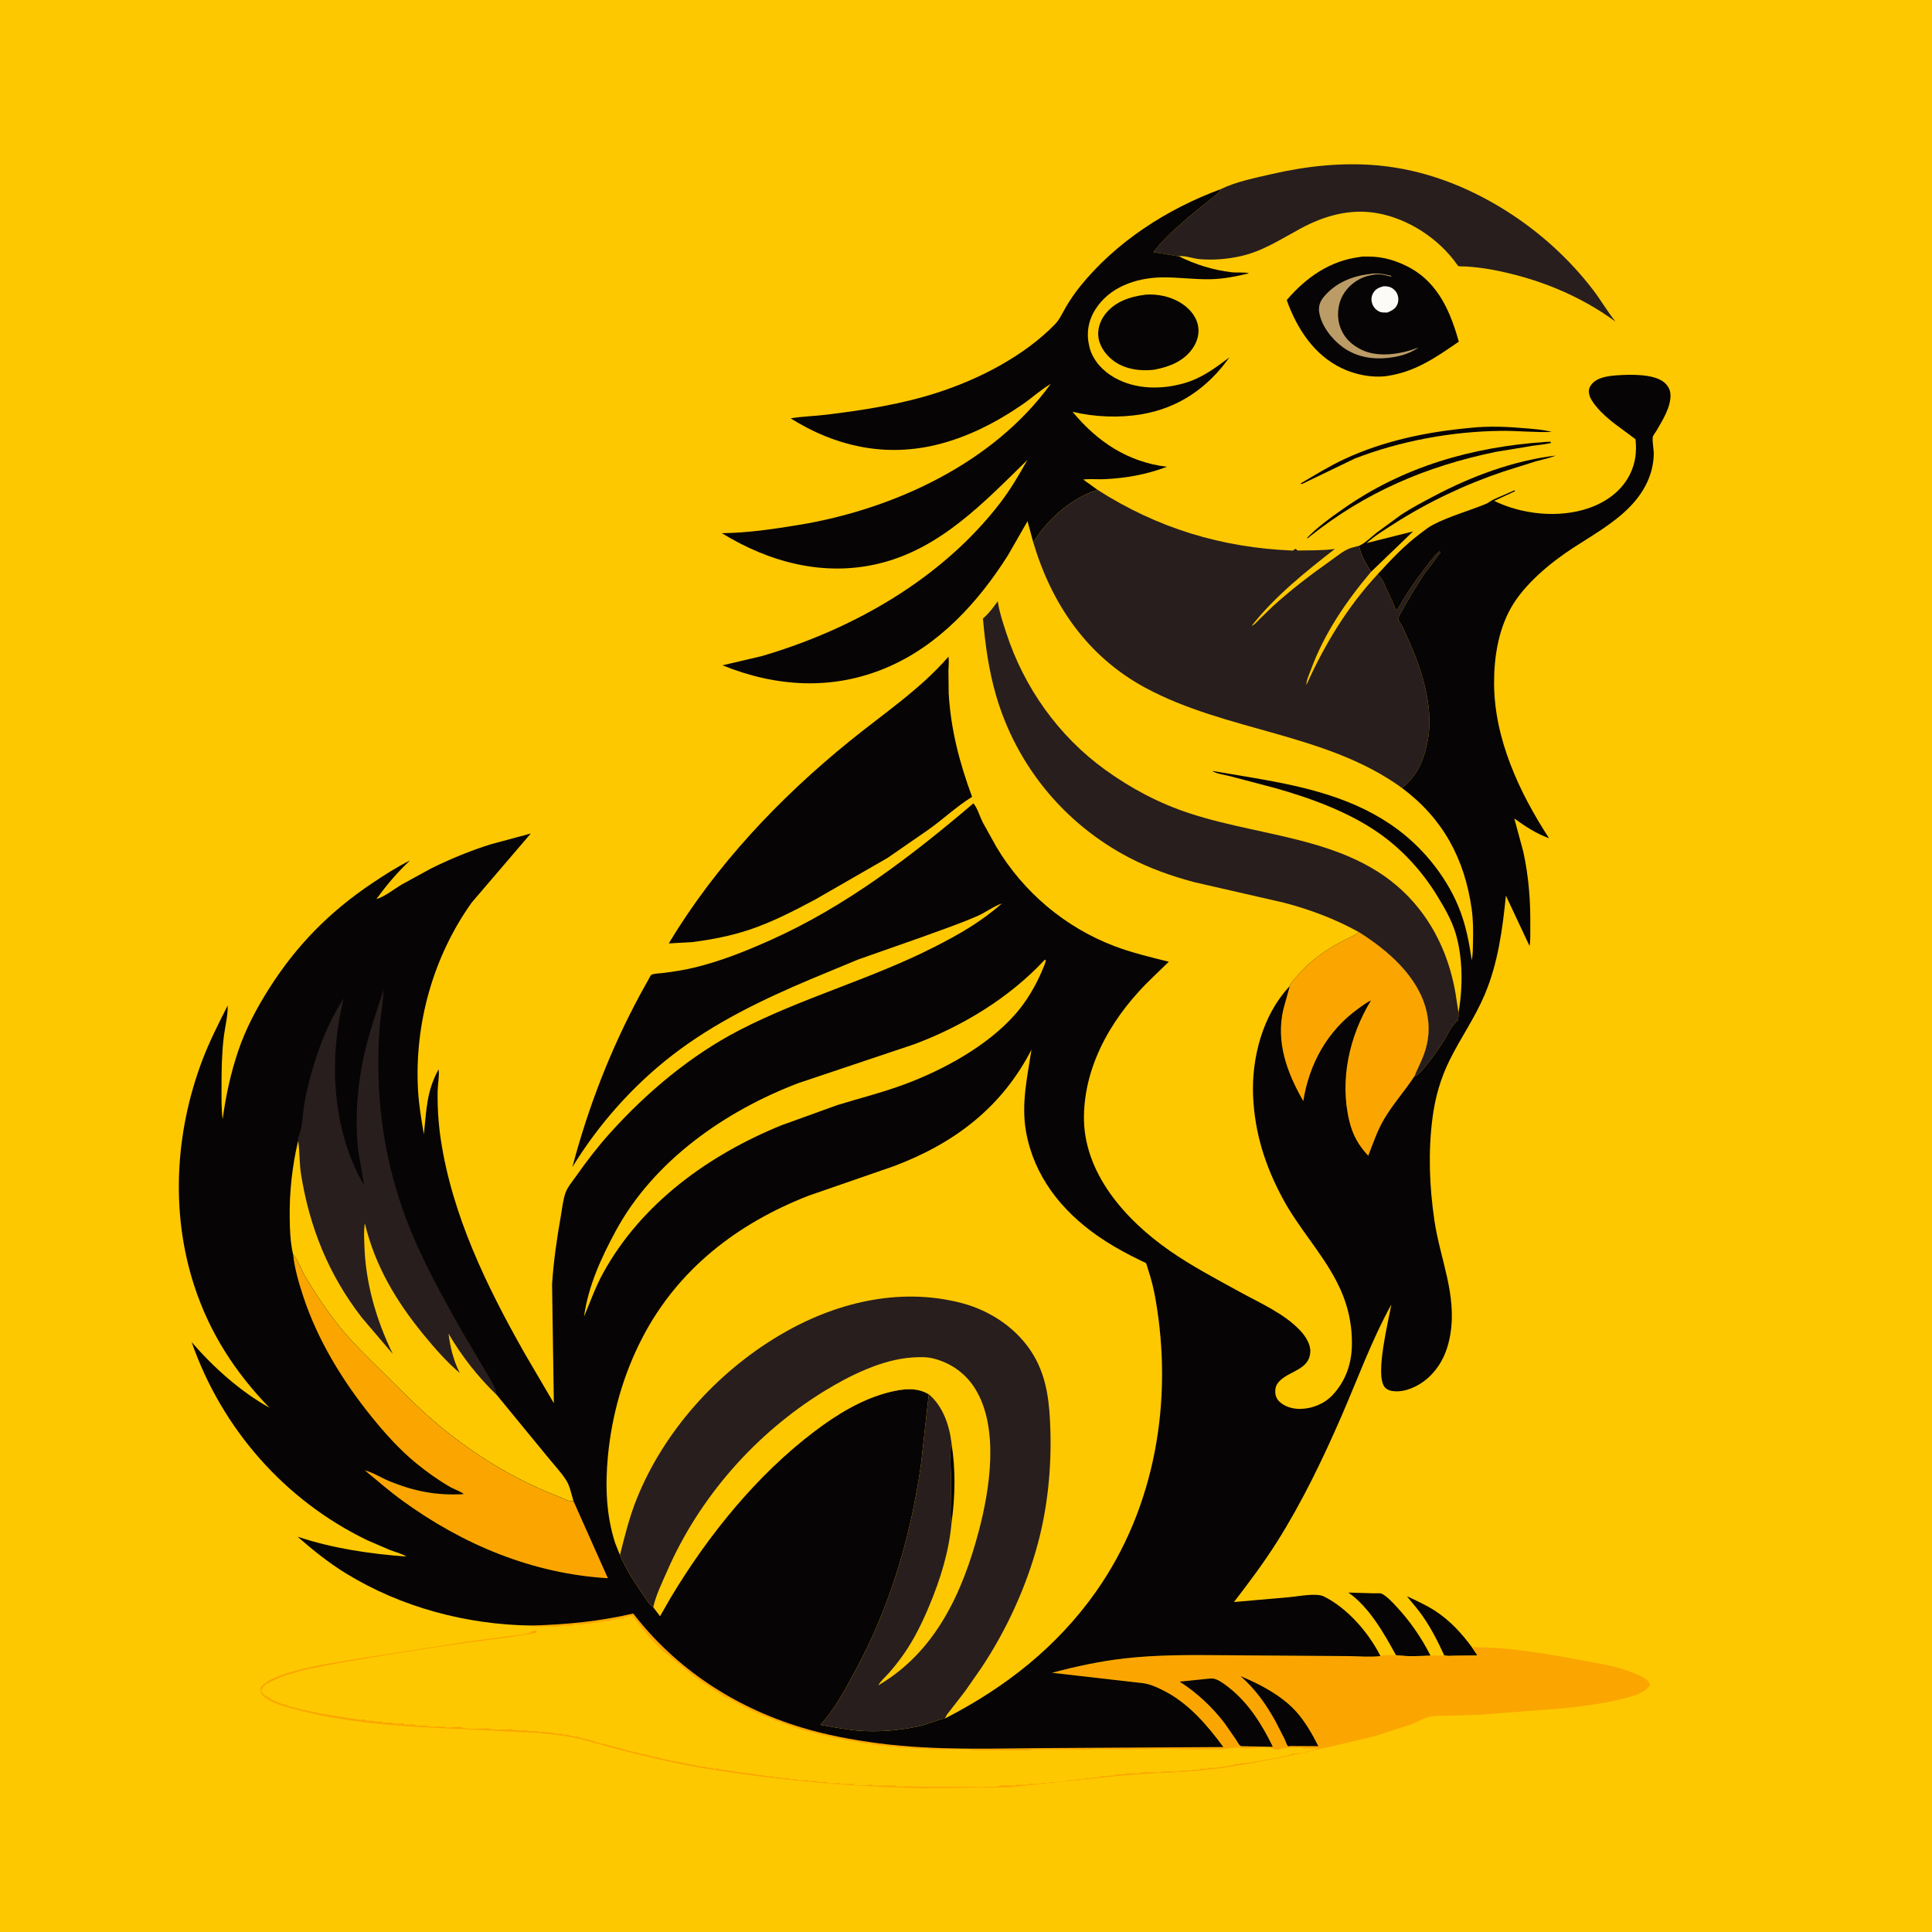 <svg version="1.1" xmlns="http://www.w3.org/2000/svg" style="display: block;" viewBox="0 0 2048 2048" width="1024" height="1024">
<path transform="translate(0,0)" fill="rgb(254,200,0)" d="M -0 -0 L 2048 0 L 2048 2048 L -0 2048 L -0 -0 z"/>
<path transform="translate(0,0)" fill="rgb(6,4,4)" d="M 1559.2 453.5 C 1577.94 451.475 1598.26 452.308 1617 453.996 C 1626.34 454.837 1635.87 455.386 1644.94 457.89 C 1626.89 458.522 1608.62 456.505 1590.49 456.742 C 1538.67 457.42 1484.66 467.355 1436.28 486.02 L 1380 513.144 L 1378.68 512.5 C 1393.97 503.49 1408.78 494.296 1424.91 486.754 C 1466.99 467.088 1513.22 457.652 1559.2 453.5 z"/>
<path transform="translate(0,0)" fill="rgb(6,4,4)" d="M 1638.51 468.438 L 1643.5 468.283 L 1644.3 469.5 C 1638.06 471.15 1631.41 471.551 1625.03 472.503 L 1585.5 479.019 C 1511.62 494.358 1447.84 521.529 1388.52 568.667 C 1387.14 569.922 1387.13 570.515 1385.19 570.5 C 1396.59 558.694 1409.92 549.132 1423.3 539.723 C 1487.61 494.47 1560.67 473.749 1638.51 468.438 z"/>
<path transform="translate(0,0)" fill="rgb(6,4,4)" d="M 1530.97 1754.82 C 1524.16 1739.96 1517.1 1726.05 1507.7 1712.59 C 1502.69 1705.41 1496.76 1698.94 1491.38 1692.03 C 1501.36 1696.74 1511.84 1701.45 1521.11 1707.47 C 1537.22 1717.92 1549.03 1730.9 1560.34 1746.18 L 1566.25 1754.94 L 1542.32 1755.17 C 1538.65 1755.2 1534.51 1755.71 1530.97 1754.82 z"/>
<path transform="translate(0,0)" fill="rgb(6,4,4)" d="M 1440.88 578.513 L 1441.75 578.084 C 1448.15 574.781 1453.4 569.392 1459 564.898 L 1484.5 546.186 C 1495.79 538.606 1508.13 532.212 1520.15 525.851 C 1559.78 504.879 1604.63 488.122 1649.38 482.911 C 1642.5 485.665 1635.12 487.045 1628 489.041 L 1593.35 499.98 C 1552.87 513.611 1513.38 532.375 1477.38 555.434 C 1467.43 561.803 1457.55 567.769 1448.72 575.675 L 1497.93 563.323 L 1453.35 606.16 C 1448.64 598.638 1441.56 587.409 1440.88 578.513 z"/>
<path transform="translate(0,0)" fill="rgb(6,4,4)" d="M 1479.73 1754.54 C 1467.34 1731.63 1451.14 1703.21 1429.29 1688.18 L 1456 1688.97 C 1457.81 1689.03 1462.85 1688.66 1464.32 1689.25 C 1469.51 1691.35 1476.19 1698.69 1480.02 1702.78 C 1494.42 1718.1 1507.01 1736.33 1516.46 1755.14 C 1504.64 1755.45 1491.39 1756.24 1479.73 1754.54 z"/>
<path transform="translate(0,0)" fill="rgb(6,4,4)" d="M 1214.41 312.362 C 1226.64 311.443 1239.86 314.133 1250.47 320.362 C 1259.51 325.665 1267.39 333.847 1269.77 344.325 C 1271.79 353.158 1269.34 361.93 1264.23 369.308 C 1254.64 383.146 1239.15 389.057 1223.25 391.933 C 1209.52 393.652 1193.84 391.61 1182.16 383.721 C 1173.62 377.957 1166.35 368.833 1164.5 358.522 C 1162.95 349.856 1165.96 340.447 1171.2 333.5 C 1181.62 319.684 1197.9 314.381 1214.41 312.362 z"/>
<path transform="translate(0,0)" fill="rgb(6,4,4)" d="M 1441.66 272.377 C 1444.22 271.686 1448.07 272.043 1450.76 272.013 C 1466.58 271.839 1482.1 276.825 1495.79 284.542 C 1524.98 301.004 1537.82 331.371 1546.38 362.195 C 1521.58 379.24 1500.26 394.213 1469.81 398.656 C 1454.19 400.692 1436.83 397.184 1422.65 390.485 C 1392.9 376.436 1374.65 348.098 1363.99 318.075 C 1384.72 293.871 1409.75 276.441 1441.66 272.377 z"/>
<path transform="translate(0,0)" fill="rgb(252,251,245)" d="M 1466.3 303.5 C 1468.5 303.356 1470.98 303.562 1473.09 304.227 C 1476.33 305.249 1479.45 308.088 1480.91 311.137 C 1482.42 314.327 1482.74 318.503 1481.57 321.843 C 1479.67 327.248 1475.61 329.209 1470.66 331.323 C 1468.15 331.286 1464.73 331.516 1462.42 330.445 C 1458.55 328.647 1455.81 325.598 1454.5 321.531 C 1453.29 317.788 1453.7 313.965 1455.66 310.56 C 1458.11 306.31 1461.77 304.759 1466.3 303.5 z"/>
<path transform="translate(0,0)" fill="rgb(188,156,102)" d="M 1452.54 290.433 C 1455.91 289.328 1465.43 290.041 1468.99 291.026 L 1474.97 292.399 L 1474.5 293.227 C 1467.41 291.317 1461.84 289.88 1454.48 291.474 L 1453 291.806 L 1449 292.745 C 1438.1 295.872 1428.31 303.712 1422.98 313.788 C 1418.16 322.899 1417.01 335.151 1420.09 345 C 1423.97 357.384 1432.52 365.738 1444.02 371.1 C 1461.84 379.414 1486.21 375.192 1503.86 368.318 C 1495.84 373.765 1487.72 376.751 1478.19 378.413 C 1458.79 381.794 1439.62 379.753 1423.36 367.989 C 1411.71 359.559 1400.2 344.791 1398.3 330.242 C 1397.54 324.48 1399.46 319.329 1403.09 314.926 C 1415.63 299.716 1433.47 292.491 1452.54 290.433 z"/>
<path transform="translate(0,0)" fill="rgb(40,30,30)" d="M 1294.1 200.481 C 1310.01 192.621 1331.22 188.408 1348.53 184.416 C 1385.1 175.986 1423.5 171.894 1461 175.388 C 1509.67 179.924 1555.04 197.374 1596.23 223.261 C 1631.65 245.514 1663.47 274.275 1688.88 307.526 C 1697.19 318.399 1703.91 330.254 1712.52 340.915 C 1673.37 312.301 1628.2 294.471 1580.62 285.692 C 1571.88 284.081 1563.33 283.155 1554.48 282.502 C 1552.7 282.37 1546.7 282.586 1545.57 281.87 C 1545.15 281.604 1545.01 281.053 1544.72 280.646 C 1525.31 252.901 1492.51 231.516 1459.13 225.845 C 1430.68 221.013 1403.56 228.816 1378.67 242.249 C 1358.34 253.219 1339.1 265.951 1316.23 271.304 C 1301.91 274.658 1285.68 276.033 1271.03 274.643 C 1264.28 274.002 1256.01 270.623 1249.46 271.668 L 1247.82 271.484 L 1222.75 267.241 L 1225.24 264.08 C 1235.26 251.406 1248.58 239.997 1260.75 229.435 L 1282 212.125 C 1286.24 208.726 1291.77 205.518 1294.1 200.481 z"/>
<path transform="translate(0,0)" fill="rgb(6,4,4)" d="M 1005.41 696.103 C 1006.13 700.821 1005.51 706.075 1005.38 710.86 L 1005.66 735.238 C 1007.96 773.805 1017.16 808.59 1030.44 844.701 C 1013.75 854.957 999.122 869.037 982.992 880.274 L 940.742 909.482 L 864.062 953.573 C 841.639 965.526 818.646 977.41 794.513 985.5 C 774.815 992.103 754.871 995.928 734.317 998.614 L 708.884 1000.09 C 758.791 917.239 825.911 846.245 900.792 785.497 C 936.292 756.699 975.328 730.83 1005.41 696.103 z"/>
<path transform="translate(0,0)" fill="rgb(40,30,30)" d="M 1440.36 988.02 C 1415.1 974.049 1389.41 964.407 1361.5 957.007 L 1266.01 935.143 C 1242.09 928.777 1218.51 920.423 1196.55 908.917 C 1127.93 872.954 1077.15 811.048 1055.66 736.516 C 1048.07 710.177 1044.3 682.883 1041.97 655.62 L 1043.08 654.654 C 1048.89 649.567 1053.12 643.54 1057.68 637.354 L 1057.87 638.713 C 1059.56 649.573 1063.31 660.551 1066.71 671 C 1085.52 728.81 1122.11 780.322 1171.48 815.952 C 1198.96 835.785 1228.26 851.353 1260.5 861.99 C 1345.21 889.944 1444.43 887.125 1504.56 963.789 C 1525.03 989.893 1537.34 1020.38 1542.92 1053 L 1546.07 1073.32 C 1546.26 1076.37 1546.1 1078.52 1545.41 1081.5 L 1543.9 1082.88 C 1537.61 1088.8 1533.64 1098.6 1528.9 1105.89 C 1523.14 1114.76 1517.02 1123.13 1510.25 1131.24 C 1507.3 1134.77 1503.94 1139.59 1499.32 1140.96 C 1502.42 1133.15 1506.45 1125.77 1509.37 1117.81 C 1514.96 1102.55 1515.83 1087.56 1512.11 1071.75 C 1503.47 1035.04 1470.85 1007.19 1440.36 988.02 z"/>
<path transform="translate(0,0)" fill="rgb(251,166,0)" d="M 563.382 1723.14 C 600.173 1722.17 635.359 1718.73 671.248 1710.4 C 716.32 1768.85 778.461 1809.49 849 1831.03 C 875.551 1839.14 903.692 1844.36 931.188 1847.97 C 994.163 1856.24 1059.78 1853.1 1123.23 1852.94 L 1296.81 1851.93 C 1279.57 1828.56 1259.89 1805.45 1233.5 1792.13 C 1226.94 1788.82 1219.81 1785.49 1212.5 1784.36 L 1115.19 1773.22 C 1140.39 1766.47 1166.06 1760.92 1192 1757.99 C 1226.33 1754.11 1261.01 1754.27 1295.5 1754.59 L 1389.1 1755.25 L 1431.39 1755.55 C 1441.8 1755.76 1453 1756.75 1463.34 1755.48 C 1467.05 1753.85 1475.6 1754.36 1479.73 1754.54 C 1491.39 1756.24 1504.64 1755.45 1516.46 1755.14 L 1530.97 1754.82 C 1534.51 1755.71 1538.65 1755.2 1542.32 1755.17 L 1566.25 1754.94 L 1560.34 1746.18 C 1600.41 1745.67 1642.68 1753.63 1682 1760.85 C 1698.38 1763.86 1715.55 1766.9 1731.06 1773.11 C 1735.59 1774.93 1741.64 1777.35 1745.31 1780.5 C 1747.67 1782.53 1748.71 1783.44 1749 1786.5 L 1747.84 1788.02 C 1741.13 1796.39 1726.07 1799.29 1716.02 1801.74 C 1696.83 1806.42 1677.24 1808.67 1657.65 1810.88 L 1567.8 1817.78 L 1534.37 1818.82 C 1528.68 1818.95 1522.29 1818.51 1516.74 1819.54 C 1509.84 1820.82 1501.87 1825.63 1495.19 1828.16 L 1457.06 1840.53 L 1412 1851.16 C 1372.96 1860.27 1334.23 1868.55 1294.48 1874.25 C 1258.97 1879.34 1223.63 1878.92 1188.07 1882.29 L 1069 1894.68 L 978.444 1895.55 C 902.797 1894.21 828.999 1887.48 754.229 1875.85 C 722.359 1870.89 690.865 1863.5 659.614 1855.61 C 642.806 1851.37 626.224 1845.79 609.268 1842.21 C 596.253 1839.45 582.592 1838.21 569.335 1836.95 L 490.5 1833.01 C 432.489 1830.41 370.206 1827.36 313.938 1812.28 C 302.87 1809.32 289.519 1806.13 280.398 1798.93 C 277.055 1796.3 276.242 1794.18 275.769 1790 C 280.598 1779.99 303.071 1773.92 313.113 1771.06 C 334.007 1765.13 356.121 1762.24 377.5 1758.51 L 494.382 1740.31 L 545.193 1733.6 C 550.166 1732.88 559.249 1732.49 563.37 1729.72 C 565.205 1728.49 566.298 1728.63 568.5 1728.51 L 569 1730.5 L 567.5 1731 C 565.489 1731.77 564.371 1731.47 562.5 1732 C 560.449 1732.58 558.359 1732.44 556.5 1733 C 553.997 1733.75 551.773 1733.36 549.5 1734 C 547.45 1734.58 545.331 1734.44 543.5 1735 C 541.046 1735.75 538.672 1735.32 536.5 1736 C 533.623 1736.89 531.201 1736.3 528.5 1737 C 525.743 1737.71 523.039 1737.33 520.5 1738 C 518.112 1738.63 515.666 1738.39 513.5 1739 C 510.673 1739.8 508.109 1739.31 505.5 1740 C 502.727 1740.73 500.054 1740.33 497.5 1741 C 495.112 1741.63 492.666 1741.39 490.5 1742 C 488.045 1742.7 485.728 1742.37 483.5 1743 C 481.045 1743.7 478.728 1743.37 476.5 1744 C 474.045 1744.7 471.728 1744.37 469.5 1745 C 467.045 1745.7 464.728 1745.37 462.5 1746 C 460.45 1746.58 458.331 1746.44 456.5 1747 C 454.366 1747.65 452.404 1747.42 450.5 1748 C 447.979 1748.77 445.791 1748.35 443.5 1749 C 441.45 1749.58 439.331 1749.44 437.5 1750 C 434.979 1750.77 432.791 1750.35 430.5 1751 C 428.45 1751.58 426.331 1751.44 424.5 1752 C 422.366 1752.65 420.404 1752.42 418.5 1753 C 416.366 1753.65 414.404 1753.42 412.5 1754 C 409.979 1754.77 407.791 1754.35 405.5 1755 C 403.693 1755.51 402.215 1755.56 400.5 1756 C 398.13 1756.61 395.65 1756.39 393.5 1757 C 391.693 1757.51 390.215 1757.56 388.5 1758 C 386.555 1758.5 384.244 1758.47 382.5 1759 C 380.366 1759.65 378.404 1759.42 376.5 1760 C 374.366 1760.65 372.404 1760.42 370.5 1761 C 368.366 1761.65 366.404 1761.42 364.5 1762 C 362.366 1762.65 360.404 1762.42 358.5 1763 C 356.674 1763.56 355.195 1763.52 353.5 1764 C 349.531 1765.12 354.524 1764.59 350.31 1764.89 C 348.294 1765.03 348.92 1764.89 347.188 1765.23 L 326 1769.5 L 323.5 1770 C 321.591 1770.66 320.105 1770.72 318.25 1771.25 C 317.255 1771.53 316.327 1772.05 315.312 1772.25 C 312.541 1772.8 310.363 1774.04 307.75 1774.75 C 306.032 1775.22 305.306 1774.82 303.5 1775.72 C 301.547 1776.7 302.547 1776.38 300.547 1776.92 L 299.25 1777.25 L 297.5 1778 L 295 1779 L 292 1780.5 C 289.023 1781.63 287.018 1782.81 284.25 1784.25 L 282.5 1785 C 281.042 1785.98 277.203 1789.83 277.203 1791.39 C 277.203 1794.46 278.988 1795.58 281 1797.5 L 282.5 1797.51 L 284 1799.5 L 285.5 1799.51 C 287.304 1801.6 289.931 1802.6 292.49 1803.5 L 294 1804 C 296.03 1804.85 297.78 1806.06 300 1806.5 L 302 1806.76 C 304.319 1808.48 306.927 1808.4 309.513 1809.38 C 310.599 1809.78 311.687 1809.88 312.75 1810.25 C 315.021 1811.04 317.306 1811.25 319.5 1812 C 321.478 1812.68 322.632 1812.52 324.5 1813 L 329.75 1814.25 C 332.189 1814.95 331.981 1814.92 334.5 1814.51 L 335.25 1815.75 L 338.5 1816 C 340.236 1816.46 341.846 1816.57 343.5 1817 C 345.445 1817.5 347.756 1817.47 349.5 1818 C 351.634 1818.65 353.596 1818.42 355.5 1819 C 358.021 1819.77 360.209 1819.35 362.5 1820 C 364.55 1820.58 366.669 1820.44 368.5 1821 C 371.378 1821.88 373.836 1821.3 376.5 1822 C 379.691 1822.84 381.922 1823.33 385.328 1822.77 L 386.5 1822.51 C 388.524 1825.53 392.25 1823.14 395.498 1824.36 C 397.808 1825.23 400.894 1825.17 403.313 1824.77 L 404.5 1824.51 L 405.5 1826 L 415 1826 C 417.483 1827.66 423.415 1827.24 426.38 1826.76 L 427.5 1826.51 L 428.5 1828 L 439 1828 C 441.953 1829.97 448.337 1829 452 1829 C 455.284 1831.19 465.655 1830 470 1830 C 474.841 1833.23 483.687 1829.11 489 1831 C 496.613 1833.71 509.485 1832 518 1832 C 521.971 1834.65 536.611 1833 542 1833 C 545.001 1835 554.08 1834 558 1834 C 560.729 1835.82 565.672 1835 569 1835 C 572.043 1837.03 575.156 1835.25 578.5 1836 C 581.128 1836.59 584.081 1836.36 586.5 1837 C 589.487 1837.79 591.056 1838.29 594.266 1837.77 L 595.5 1837.51 L 596.25 1838.75 C 598.015 1838.94 599.431 1839.06 601.203 1838.77 L 602.5 1838.51 L 603.25 1839.75 L 606.5 1840 C 610.103 1840.95 606.318 1840.79 610.234 1840.8 L 612 1840.76 C 613.306 1841.73 612.615 1841.43 614.203 1841.75 L 615.5 1842 C 617.379 1842.62 618.925 1842.73 620.75 1843.25 C 623.905 1844.15 627.404 1844.96 630.5 1846 C 632.8 1846.77 638.496 1848.8 640.734 1848.8 L 642 1848.75 C 644.311 1850.48 646.729 1849.81 649 1851 C 651.336 1852.23 650.896 1851.94 653.5 1851.51 L 654.25 1852.75 L 657 1852.76 C 658.338 1853.75 657.634 1853.41 659.328 1853.87 L 660.75 1854.25 C 663.028 1855.06 665.297 1855.24 667.5 1856 C 669.409 1856.66 670.895 1856.72 672.75 1857.25 C 674.886 1857.86 677.442 1858.29 679.5 1859 C 681.724 1859.76 683.692 1859.59 685.75 1860.25 C 687.967 1860.96 690.364 1861.27 692.5 1862 C 694.724 1862.76 696.692 1862.59 698.75 1863.25 C 702.354 1864.4 698.925 1863.71 701.703 1864.27 L 708 1865.5 L 710.5 1866 C 712.478 1866.68 713.632 1866.52 715.5 1867 C 717.213 1867.44 718.865 1867.58 720.5 1868 C 722.213 1868.44 723.865 1868.58 725.5 1869 C 727.213 1869.44 728.865 1869.58 730.5 1870 C 732.843 1870.61 733.555 1870.83 736.022 1870.78 L 737 1870.76 C 738.228 1871.67 737.679 1871.47 739.156 1871.77 L 743 1872.5 C 744.685 1872.88 745.378 1873.08 747.156 1872.79 L 748.5 1872.51 L 749.25 1873.75 L 753.5 1874 C 756.136 1874.81 757.355 1875.24 760.203 1874.77 L 761.5 1874.51 L 762.25 1875.75 L 766.5 1876 C 769.028 1876.78 771.202 1876.35 773.5 1877 C 775.55 1877.58 777.669 1877.44 779.5 1878 C 782.021 1878.77 784.209 1878.35 786.5 1879 C 789.327 1879.8 791.891 1879.31 794.5 1880 C 796.888 1880.63 799.334 1880.39 801.5 1881 C 804.327 1881.8 806.891 1881.31 809.5 1882 C 812.487 1882.79 814.056 1883.29 817.266 1882.77 L 818.5 1882.51 L 819.25 1883.75 L 825.5 1884 C 828.686 1884.85 830.929 1885.33 834.328 1884.77 L 835.5 1884.51 L 836.5 1886 L 844 1886 C 846.566 1887.71 851.331 1887.25 854.38 1886.76 L 855.5 1886.51 L 856.495 1887.75 C 859.114 1887.91 861.771 1888.2 864.375 1887.77 L 865.5 1887.51 L 866.495 1888.75 C 869.127 1888.93 871.719 1889.15 874.344 1888.77 C 877.68 1888.29 875.431 1889.15 877.5 1890 C 879.556 1890.85 886.436 1890 889 1890 C 891.762 1891.84 899.008 1891.31 902.38 1890.76 C 904.73 1890.37 903.734 1891.45 905.5 1892 C 908.639 1892.98 920.114 1892.29 923.38 1891.76 L 924.5 1891.51 L 925.5 1893 L 949 1892.51 L 950.25 1893.75 C 952.607 1893.91 954.795 1894.12 957.141 1893.74 C 962.069 1892.93 969.589 1894.04 974.913 1894.05 L 1025.01 1894.06 C 1032.62 1894.05 1040.96 1894.74 1048.5 1894 C 1051.44 1893.71 1055.43 1894.53 1058 1893.5 C 1062.01 1891.9 1070.45 1892.5 1074.88 1892.87 L 1076 1893 L 1077.5 1891.51 C 1080.98 1892.7 1085.2 1891.56 1088.88 1891.87 L 1090 1892 L 1091.5 1890.51 C 1094.94 1891.26 1098.49 1891.04 1102 1891 C 1105.38 1888.75 1109.77 1891.05 1113.51 1889.5 C 1116.5 1888.26 1118.62 1889.66 1121.5 1889 C 1124.61 1888.28 1128.73 1888.65 1131.51 1887.5 C 1134.63 1886.2 1137.46 1887.76 1140.51 1886.5 C 1143.6 1885.22 1147.21 1886.98 1150 1885.5 L 1151 1884.76 L 1156.5 1885 C 1160.13 1884.11 1156.65 1884.29 1159.48 1884.14 C 1161.36 1884.04 1164.31 1884.37 1166 1883.5 L 1167 1882.76 L 1172.5 1883 C 1175.58 1882.24 1177.76 1882.06 1181 1882 C 1183.51 1880.33 1187.93 1881 1191 1881 C 1194 1879 1203.08 1880 1207 1880 C 1210.63 1877.58 1224.04 1879 1229 1879 C 1231.76 1876.8 1244.81 1878 1249 1878 C 1251.95 1876.03 1258.34 1877 1262 1877 C 1264.41 1875.4 1268.09 1876 1271 1876 C 1272.54 1874.77 1273.1 1874.68 1275.07 1874.8 C 1276.87 1874.91 1279.33 1875.37 1281 1874.5 L 1282 1873.75 L 1287.5 1874 C 1289.82 1873.43 1292.4 1873.6 1294.5 1873 C 1296.96 1872.3 1299.27 1872.63 1301.5 1872 C 1304.54 1871.14 1307.34 1871.41 1310 1869.76 C 1311.57 1869.98 1313.5 1870.23 1315 1869.5 L 1316 1868.76 L 1319.5 1869 C 1321.52 1868.62 1324.65 1868.52 1326.5 1868 C 1328.55 1867.42 1330.67 1867.56 1332.5 1867 C 1334.63 1866.35 1336.6 1866.58 1338.5 1866 C 1340.38 1865.43 1341.72 1865.46 1343.5 1865 C 1345.45 1864.5 1347.76 1864.53 1349.5 1864 C 1351.38 1863.43 1352.72 1863.46 1354.5 1863 C 1356.21 1862.56 1357.86 1862.42 1359.5 1862 C 1361.21 1861.56 1362.86 1861.42 1364.5 1861 C 1368.53 1859.96 1364.19 1860.4 1367.73 1860.08 C 1369.51 1859.92 1369.28 1859.72 1370.5 1858.51 L 1373.5 1859 C 1375.88 1857.98 1377.34 1858.66 1379.5 1858 C 1381.33 1857.44 1382.8 1857.48 1384.5 1857 C 1386.85 1856.34 1387.41 1856.11 1390 1856 L 1391.25 1855.01 C 1392.36 1855 1393.97 1854.98 1395 1854.5 L 1396 1853.76 L 1397.51 1853.5 L 1382 1853.49 C 1379.84 1851.35 1370.89 1852.68 1367.5 1852.49 C 1364.19 1852.31 1360.73 1853.16 1357.5 1854 L 1355.75 1854.75 C 1353.74 1855.35 1351.78 1855.06 1350 1854 C 1344.02 1850.42 1327.53 1854.09 1320.12 1853.36 C 1318.52 1853.21 1319.27 1853.19 1317.34 1853.35 C 1315.39 1853.51 1315.15 1852.98 1313.5 1852 L 1311.75 1852.75 L 1310.5 1852 C 1308.42 1853.11 1306.89 1853.1 1304.58 1853.14 L 1301.25 1853.25 L 1299.5 1854 L 1297.75 1853.25 L 1296.99 1853.99 C 1295.28 1854.94 1291.9 1854.48 1290 1854.24 C 1288.06 1854.01 1289.08 1853.91 1287.52 1854.09 C 1283.58 1854.55 1279.87 1854 1276 1854.24 C 1256.8 1855.47 1237.09 1852.86 1218 1854.24 C 1211.68 1854.7 1205.22 1853.79 1199 1854.24 C 1190.88 1854.84 1182.2 1854.28 1174 1854.24 C 1169.55 1854.22 1163.32 1853.52 1159.1 1854.21 C 1152.44 1855.3 1144.72 1854.52 1137.88 1854.53 L 1093.5 1854.49 C 1092.27 1855.72 1092.97 1855.49 1091.52 1855.49 L 1030 1855.49 L 1029 1854.5 L 1006 1854.24 C 999.46 1854.8 992.778 1853.83 986.344 1854.35 L 985 1854.49 L 984 1853.5 C 980.234 1853.58 974.928 1853.75 971.219 1853.38 C 970.008 1853.26 969.056 1853.27 967.844 1853.35 L 966 1853.49 L 965 1852.5 L 953.25 1852.37 L 952 1852.49 C 949.089 1850.56 944.437 1851.26 941 1851.49 C 938.701 1849.96 935.947 1850.13 933.218 1850.35 L 932 1850.49 C 929.737 1848.99 927.663 1849.49 925 1849.49 C 922.987 1848.15 921.484 1847.74 919.062 1848.21 L 918 1848.49 C 915.877 1847.08 914.474 1847.5 912 1847.49 C 910.465 1846.47 909.857 1846.13 908 1846.24 L 906 1846.49 L 904.51 1845.5 C 903.014 1845.55 901.832 1845.63 900.39 1845.15 C 898.9 1844.66 897.558 1844.45 896 1844.24 L 886.5 1842.49 L 884.005 1841.99 L 882.5 1841.49 L 880.005 1840.99 L 878 1840.24 L 876 1840.49 C 874.122 1839.24 874.113 1839.5 872 1839.49 C 870.122 1838.24 870.113 1838.5 868 1838.49 C 866.122 1837.24 866.113 1837.5 864 1837.49 C 862.216 1836.3 863.062 1836.54 861.255 1836.36 L 860 1836.24 C 855.785 1834.93 861.103 1835.91 857.037 1835.24 L 854.468 1834.74 L 853.5 1834.49 C 852.121 1834.19 850.891 1833.98 849.537 1833.53 L 830.5 1827 L 827 1825.5 L 825.25 1824.99 L 824 1824.49 C 821.274 1823.58 823.184 1824.43 821.237 1823.56 L 814 1820.49 L 810.005 1818.99 L 808 1818.49 C 805.412 1817.17 802.813 1815.66 800.06 1814.63 C 797.962 1813.85 795.828 1813.02 793.922 1811.84 C 792.728 1811.09 791.548 1810.54 790.25 1809.99 C 788.838 1809.4 787.621 1808.65 786.25 1807.99 L 785 1807.49 L 777.005 1802.99 L 774 1801.49 L 773 1800.5 C 767.742 1799.72 761.226 1793.54 756.25 1790.99 C 754.741 1790.22 753.342 1789.61 752 1788.49 L 750.75 1787.25 C 748.894 1786.01 746.857 1785.14 744.987 1783.74 L 736.005 1776.99 C 733.404 1775.63 735.47 1777.45 733.474 1775.59 C 731.786 1774.02 730.283 1772.41 728.425 1771.01 L 711.005 1756.99 L 709.005 1754.99 C 701.926 1751.01 695.476 1742.33 689.51 1736.5 C 688.419 1735.43 687.574 1734.61 686.695 1733.36 C 684.608 1730.39 681.76 1727.89 679.805 1724.97 C 677.903 1722.12 675.537 1719.73 673.51 1717 L 672.51 1715.5 C 671.365 1714.06 670.815 1713.5 669 1713.24 C 666.487 1712.9 666.494 1713 664.5 1714.49 L 662.5 1714 L 660.5 1715.49 L 658 1715 L 656.5 1716.49 L 654.5 1716 C 652.966 1716.48 651.532 1716.96 649.93 1717.14 L 647 1717.49 L 645.5 1718.49 C 644.092 1718.32 642.37 1718 641 1718.49 C 638.496 1719.38 639.353 1719.47 636.5 1719 C 633.035 1720.48 630.117 1720.07 626.5 1720.49 L 625.5 1721.49 C 622.955 1720.63 620.542 1721.43 617.995 1721.99 C 614.418 1722.79 610.255 1721.14 607 1722.49 L 605.5 1723.49 L 601.531 1723.23 L 600 1723.24 C 597.182 1723.24 594.753 1723.37 591.995 1723.99 C 590.67 1724.29 589.773 1724.53 588.407 1724.4 C 584.72 1724.04 579.959 1723.74 576.283 1724.1 C 571.488 1724.57 567.964 1724.83 563.382 1723.14 z"/>
<path transform="translate(0,0)" fill="rgb(6,4,4)" d="M 1315.06 1776.81 C 1335.85 1785.41 1358.83 1797.5 1373.99 1814.41 C 1383.59 1825.11 1391.04 1838.27 1397.51 1851.02 L 1368.01 1850.83 C 1367.01 1850.83 1365.81 1851.42 1365.02 1850.81 C 1364.29 1850.24 1362.27 1844.6 1361.75 1843.48 L 1352.2 1824.82 C 1342.13 1806.58 1330.78 1790.55 1315.06 1776.81 z"/>
<path transform="translate(0,0)" fill="rgb(6,4,4)" d="M 1281.63 1779.45 C 1284.18 1779.19 1286.11 1779.12 1288.55 1780 C 1293.71 1781.87 1298.74 1785.81 1303.03 1789.19 C 1323.67 1805.48 1337.93 1828.31 1349.23 1851.68 L 1320.75 1851.1 C 1319.4 1851.02 1316.11 1851.23 1315.01 1850.74 C 1313.67 1850.14 1311.23 1845.6 1310.38 1844.29 L 1298.18 1826.71 C 1284.95 1809.36 1268.82 1794.39 1250.49 1782.59 L 1281.63 1779.45 z"/>
<path transform="translate(0,0)" fill="rgb(6,4,4)" d="M 1095.34 575.016 L 1089.22 552.481 L 1068.5 588.594 C 1036.93 638.545 994.914 684.477 939.561 707.848 C 882.327 732.013 822.702 728.305 765.863 705.267 L 807.54 695.486 C 903.78 667.299 997.987 613.943 1059.95 533.49 C 1070.91 519.252 1080.35 503.305 1089.04 487.596 C 1042.82 532.767 996.744 581.838 931.317 597.499 C 872.97 611.465 815.313 595.971 765.202 565.189 C 792.198 564.958 819.572 560.887 846.172 556.538 C 946.536 540.128 1052.86 491.274 1113.78 406.998 C 1103.4 413.054 1094.12 421.655 1084.19 428.519 C 1055.78 448.134 1023.97 464.362 990.175 472.1 C 936.262 484.446 884.454 472.671 838.101 443.447 C 850.654 441.357 864.008 441.066 876.73 439.511 C 915.795 434.738 954.988 428.563 992.563 416.562 C 1037.35 402.259 1085.35 377.694 1118.46 343.602 C 1123.37 338.547 1126.58 331.053 1130.18 325 C 1134.61 317.536 1139.59 310.257 1145.04 303.5 C 1183.29 256.119 1237.28 221.461 1294.1 200.481 C 1291.77 205.518 1286.24 208.726 1282 212.125 L 1260.75 229.435 C 1248.58 239.997 1235.26 251.406 1225.24 264.08 L 1222.75 267.241 L 1247.82 271.484 L 1249.46 271.668 C 1267.26 280.409 1285.59 286.2 1305.33 288.578 C 1311.21 289.286 1318.5 288.231 1324.02 289.694 C 1310.21 293.115 1296.7 295.75 1282.42 296.003 C 1265.26 296.306 1248.21 293.731 1231.15 294.057 C 1203.79 294.58 1175.42 304.472 1160.56 328.929 C 1153.15 341.123 1151.44 354.471 1154.93 368.194 C 1158.44 381.952 1168.96 393.221 1181.08 400.138 C 1203.65 413.021 1231.01 413.192 1255.52 406.147 C 1273.83 400.882 1288.31 390.056 1303.29 378.767 C 1280.41 410.885 1249.83 432.339 1210.41 439.093 C 1186.54 443.184 1160.47 442.143 1136.94 436.514 C 1163.22 468.217 1195.37 489.763 1236.95 494.796 C 1215.87 502.919 1193.66 506.875 1171.16 507.927 C 1163.59 508.281 1155.74 507.469 1148.24 508.278 L 1163.3 519.171 C 1135.69 528.165 1110.3 550.337 1095.34 575.016 z"/>
<path transform="translate(0,0)" fill="rgb(40,30,30)" d="M 1163.3 519.171 C 1227.09 559.973 1294.9 580.552 1370.5 583.642 L 1373.5 581.588 L 1375.26 583.565 C 1388.32 583.272 1402.07 583.746 1414.98 581.891 C 1383.64 606.439 1351.46 631.975 1326.76 663.5 C 1330.09 662.185 1332.6 658.854 1335.12 656.336 L 1349.17 642.764 C 1368.43 625.266 1389.1 609.451 1410.35 594.452 C 1417.4 589.472 1425.6 582.347 1434 580.272 L 1440.88 578.513 C 1441.56 587.409 1448.64 598.638 1453.35 606.16 C 1426.94 637.526 1403.59 671.6 1389.45 710.369 C 1387.9 714.614 1384.56 721.591 1384.86 726.004 C 1404.28 683.055 1428.06 643.539 1460.26 608.88 C 1465.04 612.281 1466.83 617.766 1469.2 622.896 C 1472.79 630.683 1476.52 638.262 1479.5 646.323 C 1481.5 645.893 1481.38 645.691 1482.51 644 L 1485.51 639 L 1486.24 637.534 L 1494.51 624.5 L 1503.51 611.5 L 1506.79 607.503 C 1507.91 606.155 1508.55 604.914 1509.51 603.5 L 1512.79 599.503 C 1514.61 597.312 1513.47 598.808 1514.66 596.815 C 1515.74 595.015 1517.18 593.894 1518.64 592.433 C 1520.85 590.218 1518.16 593.013 1520.01 590.005 L 1525.5 584.51 L 1526.99 585.005 L 1526.99 585.995 C 1525.08 587.824 1524.35 588.872 1522.99 590.995 C 1522.11 592.386 1520.93 593.524 1519.99 594.995 C 1519.11 596.386 1517.93 597.524 1516.99 598.995 C 1515.91 600.707 1514.95 600.969 1513.99 602.995 L 1511.24 606.466 C 1510.11 607.824 1509.41 609.032 1508.49 610.5 L 1507.49 612 L 1501.49 621.5 L 1500.49 623 L 1496.52 629.407 C 1495.51 630.925 1494.84 632.402 1493.99 633.995 L 1491.49 638 L 1487.49 645 L 1486.8 646.404 C 1484.64 650.732 1482.23 652.365 1482.41 657.58 L 1483.03 658.41 C 1486.84 663.674 1489.17 670.031 1491.92 675.92 C 1506.53 707.241 1519.76 748.238 1513.83 782.995 C 1510.55 802.273 1503.26 822.035 1487.2 834.298 L 1486.05 835.189 C 1405.6 776.848 1300.38 775.673 1214 729.001 C 1152.79 695.928 1114.96 640.903 1095.34 575.016 C 1110.3 550.337 1135.69 528.165 1163.3 519.171 z"/>
<path transform="translate(0,0)" fill="rgb(6,4,4)" d="M 1460.26 608.88 C 1474.07 593.82 1488.34 578.526 1504.71 566.227 C 1509.26 562.812 1514 558.855 1519.04 556.254 C 1536.68 547.152 1556.66 541.714 1575 534.217 C 1577.89 533.033 1580.14 530.911 1582.94 529.584 L 1605.5 519.681 L 1605.98 520.691 L 1583.91 530.97 C 1613.53 545.449 1652.57 549.479 1683.96 538.691 C 1702.61 532.278 1719.35 520.34 1728.07 502.257 C 1733.8 490.386 1735.07 478.579 1733.71 465.63 C 1719.28 454.427 1703.98 445.295 1692.16 431.008 C 1688.77 426.897 1685.14 422.053 1684.39 416.647 C 1683.91 413.122 1684.86 410.264 1687.05 407.503 C 1693.08 399.908 1704.97 398.523 1714.04 397.85 C 1727.82 396.828 1753.27 396.21 1764.06 405.3 C 1767.87 408.504 1770.46 412.898 1770.75 417.945 C 1771.49 431.176 1762.31 445.619 1755.9 456.618 C 1755.13 457.935 1752.12 461.974 1751.97 463.301 C 1751.36 468.698 1753.19 476.09 1753.04 481.898 C 1752.49 503.476 1742.42 522.187 1727.57 537.386 C 1710.48 554.885 1688.34 567.272 1667.98 580.5 C 1643.82 596.195 1615.6 619.351 1601.4 644.867 C 1588.15 668.664 1583.69 697.268 1583.79 724.225 C 1583.99 783.263 1610.45 840.015 1642.08 888.593 C 1628.18 883.511 1617.15 876.241 1605.22 867.611 L 1614.69 902.606 C 1620.5 928.764 1622.55 955.619 1622.15 982.364 C 1622.05 988.902 1622.55 996.458 1621.41 1002.86 L 1596.3 949.431 C 1592.73 985.194 1587.9 1021.18 1573.76 1054.55 C 1563.46 1078.88 1548.48 1099.99 1536.82 1123.47 C 1527.08 1143.1 1521.39 1163.04 1518.55 1184.71 C 1513.81 1221 1515.21 1257.39 1520.5 1293.54 C 1526.53 1334.75 1544.51 1372.02 1537.39 1414.6 C 1535.15 1428.01 1530.7 1440.5 1522.36 1451.34 C 1519.28 1455.34 1515.87 1458.95 1511.99 1462.18 C 1503.05 1469.62 1489.78 1475.82 1477.92 1474.77 C 1473.96 1474.43 1469.96 1473.35 1467.5 1469.99 C 1457.6 1456.47 1471.83 1400.46 1474.88 1382.81 C 1453.81 1421.08 1439.15 1461.85 1421.77 1501.75 C 1402.04 1547.08 1380.32 1592.17 1353.93 1634.05 C 1339.84 1656.4 1324.12 1677.31 1308.04 1698.23 L 1366.82 1693.05 C 1376.6 1692.23 1395.34 1688.22 1403.62 1692.41 C 1428.75 1705.13 1450.75 1730.56 1463.34 1755.48 C 1453 1756.75 1441.8 1755.76 1431.39 1755.55 L 1389.1 1755.25 L 1295.5 1754.59 C 1261.01 1754.27 1226.33 1754.11 1192 1757.99 C 1166.06 1760.92 1140.39 1766.47 1115.19 1773.22 L 1212.5 1784.36 C 1219.81 1785.49 1226.94 1788.82 1233.5 1792.13 C 1259.89 1805.45 1279.57 1828.56 1296.81 1851.93 L 1123.23 1852.94 C 1059.78 1853.1 994.163 1856.24 931.188 1847.97 C 903.692 1844.36 875.551 1839.14 849 1831.03 C 778.461 1809.49 716.32 1768.85 671.248 1710.4 C 635.359 1718.73 600.173 1722.17 563.382 1723.14 C 494.803 1722.27 425.212 1703.85 366.583 1667.78 C 348.483 1656.65 331.344 1642.95 315.41 1628.93 C 351.958 1641.24 392.312 1647.22 430.764 1650.02 C 426.051 1646.89 419.078 1645.24 413.723 1643.23 L 389.332 1632.73 C 301.666 1590.37 235.227 1514.51 203.178 1422.71 C 226.009 1449.22 254.857 1475.09 285.537 1492.16 C 249.201 1454.59 222.351 1413.19 206.029 1363.31 C 180.673 1285.83 185.621 1200.82 214.041 1125 C 221.677 1104.62 231.587 1085.19 241.381 1065.79 C 241.655 1076.94 238.295 1089.43 237.033 1100.64 C 235.083 1117.95 234.802 1135 234.825 1152.41 C 234.841 1163.73 234.582 1175.16 236.021 1186.41 C 239.391 1161.48 244.521 1137.68 252.597 1113.79 C 260.532 1090.33 272.328 1068.23 285.597 1047.37 C 314.61 1001.77 349.708 966.255 394.579 936.207 C 407.696 927.423 420.512 919.13 434.681 912.111 C 420.992 924.938 410.001 937.878 399.031 953.076 C 407.28 950.811 417.973 942.339 425.529 937.819 L 457.04 920.549 C 477.371 910.57 498.359 901.828 519.98 895.066 L 562.663 883.548 L 500.072 956.684 C 459.098 1014.12 439.131 1085.63 443.139 1156 C 444.03 1171.63 446.738 1187.08 449.331 1202.5 C 452.04 1177.01 452.093 1156.6 464.95 1133.51 C 465.87 1140.53 464.035 1149.28 463.913 1156.54 C 463.625 1173.57 464.692 1190.77 467.217 1207.61 C 479.36 1288.62 516.112 1363.98 556.13 1434.6 L 587.097 1487.46 L 585.214 1361.5 C 586.735 1337.33 590.259 1313.06 594.481 1289.23 C 595.91 1281.16 596.762 1271.97 599.506 1264.31 C 601.705 1258.18 607.04 1251.98 610.784 1246.67 C 621.954 1230.82 633.572 1215.61 646.558 1201.2 C 685.607 1157.86 732.155 1118.69 784.122 1091.86 C 850.599 1057.55 923.769 1037.84 990.572 1003.77 C 1016.71 990.45 1039.87 977.304 1062.05 957.687 C 1053.28 960.712 1045.1 967.063 1036.48 970.851 C 1017.16 979.334 996.691 986.242 976.862 993.5 L 909.434 1017.22 L 860.121 1037.69 C 808.501 1059.44 757.782 1083.82 713.151 1118.18 C 671.075 1150.58 634.453 1191.84 606.75 1237.14 C 623.738 1172.98 647.033 1112.93 678.463 1054.43 L 687.309 1038.5 C 687.907 1037.47 689.458 1034.16 690.266 1033.51 C 692.205 1031.95 700.583 1031.7 703.383 1031.35 C 714.144 1030.01 724.79 1028.34 735.35 1025.83 C 763.578 1019.11 790.6 1008.26 817.043 996.429 C 896.297 960.963 966.218 907.544 1031.87 851.568 C 1036.13 856.587 1038.58 865.413 1041.62 871.484 L 1056.21 897.758 C 1084.87 945.829 1129.4 983.308 1181.74 1003.07 C 1200.44 1010.13 1219.65 1014.61 1238.99 1019.49 L 1221.62 1036.29 C 1181.53 1074.58 1150.13 1125.5 1149.04 1182.38 C 1147.87 1243.02 1192.97 1293.2 1240.15 1326 C 1263.51 1342.25 1289.08 1355.65 1313.98 1369.36 C 1335.62 1381.27 1361.05 1392.17 1378.18 1410.34 C 1383.77 1416.26 1389.57 1424.98 1388.97 1433.5 C 1387.7 1451.54 1368.19 1453.02 1357.5 1462.91 C 1353.52 1466.59 1351.77 1469.79 1351.83 1475.25 C 1351.87 1479.42 1353.21 1482.9 1356.25 1485.81 C 1362.04 1491.32 1370.59 1493.63 1378.41 1493.5 C 1391.15 1493.29 1404.25 1487.94 1412.92 1478.47 C 1426.77 1463.36 1432.92 1445.2 1433.08 1424.88 C 1433.28 1401.12 1427.87 1379.78 1416.99 1358.67 C 1401.02 1327.71 1376.45 1301.5 1359.85 1270.65 C 1341.24 1236.07 1330.12 1201.48 1328.35 1162.15 C 1326.54 1121.86 1338.31 1076.42 1366.3 1046.27 L 1367.21 1045.31 C 1368.31 1041.61 1373.72 1035.94 1376.3 1033.04 C 1389.1 1018.63 1403.96 1007.82 1420.9 998.733 C 1426.7 995.622 1433.48 993.081 1438.77 989.215 L 1440.36 988.02 C 1470.85 1007.19 1503.47 1035.04 1512.11 1071.75 C 1515.83 1087.56 1514.96 1102.55 1509.37 1117.81 C 1506.45 1125.77 1502.42 1133.15 1499.32 1140.96 C 1503.94 1139.59 1507.3 1134.77 1510.25 1131.24 C 1517.02 1123.13 1523.14 1114.76 1528.9 1105.89 C 1533.64 1098.6 1537.61 1088.8 1543.9 1082.88 L 1545.41 1081.5 C 1546.1 1078.52 1546.26 1076.37 1546.07 1073.32 C 1550.8 1046.98 1550.75 1015.33 1543.09 989.567 C 1538.82 975.217 1531.05 961.976 1523.28 949.285 C 1507.54 923.58 1486.45 900.471 1461.7 883.146 C 1429.51 860.606 1389.14 845.942 1351.53 835.329 L 1304.38 822.92 C 1298.49 821.398 1290.81 820.527 1285.5 817.631 L 1286 817.33 L 1330.01 824.766 C 1383.96 834.051 1437.43 846.155 1482.13 879.65 C 1511.12 901.373 1535.92 933.075 1548.44 967.274 C 1554.44 983.652 1557.57 1000.49 1560.08 1017.69 C 1561.43 1012.03 1561.25 1005.35 1561.41 999.51 C 1561.73 987.674 1561.69 975.164 1560.02 963.428 C 1552.46 910.112 1529.54 867.601 1486.05 835.189 L 1487.2 834.298 C 1503.26 822.035 1510.55 802.273 1513.83 782.995 C 1519.76 748.238 1506.53 707.241 1491.92 675.92 C 1489.17 670.031 1486.84 663.674 1483.03 658.41 L 1482.41 657.58 C 1482.23 652.365 1484.64 650.732 1486.8 646.404 L 1487.49 645 L 1491.49 638 L 1493.99 633.995 C 1494.84 632.402 1495.51 630.925 1496.52 629.407 L 1500.49 623 L 1501.49 621.5 L 1507.49 612 L 1508.49 610.5 C 1509.41 609.032 1510.11 607.824 1511.24 606.466 L 1513.99 602.995 C 1514.95 600.969 1515.91 600.707 1516.99 598.995 C 1517.93 597.524 1519.11 596.386 1519.99 594.995 C 1520.93 593.524 1522.11 592.386 1522.99 590.995 C 1524.35 588.872 1525.08 587.824 1526.99 585.995 L 1526.99 585.005 L 1525.5 584.51 L 1520.01 590.005 C 1518.16 593.013 1520.85 590.218 1518.64 592.433 C 1517.18 593.894 1515.74 595.015 1514.66 596.815 C 1513.47 598.808 1514.61 597.312 1512.79 599.503 L 1509.51 603.5 C 1508.55 604.914 1507.91 606.155 1506.79 607.503 L 1503.51 611.5 L 1494.51 624.5 L 1486.24 637.534 L 1485.51 639 L 1482.51 644 C 1481.38 645.691 1481.5 645.893 1479.5 646.323 C 1476.52 638.262 1472.79 630.683 1469.2 622.896 C 1466.83 617.766 1465.04 612.281 1460.26 608.88 z"/>
<path transform="translate(0,0)" fill="rgb(254,200,0)" d="M 1107.35 1017.5 L 1108.71 1017.69 C 1108.02 1021.45 1106.3 1025.11 1104.81 1028.62 C 1097.78 1045.2 1088.15 1061.61 1076.22 1075.15 C 1046.55 1108.83 1000.14 1134.1 958.424 1149.58 C 935.316 1158.16 911.138 1164.2 887.57 1171.44 L 828.08 1192.95 C 751.226 1224.33 680.123 1275.45 639.457 1349.27 C 631.183 1364.29 625.698 1379.97 619.097 1395.7 C 623.403 1363.58 637.34 1333.27 652.605 1305.02 C 692.803 1230.65 768.453 1177.76 846.218 1148.18 L 968.844 1107.04 C 1019.99 1088.04 1070.08 1057.69 1107.35 1017.5 z"/>
<path transform="translate(0,0)" fill="rgb(251,166,0)" d="M 1440.36 988.02 C 1470.85 1007.19 1503.47 1035.04 1512.11 1071.75 C 1515.83 1087.56 1514.96 1102.55 1509.37 1117.81 C 1506.45 1125.77 1502.42 1133.15 1499.32 1140.96 C 1489.02 1156.67 1476.25 1170.78 1466.79 1187.04 C 1459.77 1199.1 1455.48 1212.22 1450.41 1225.16 C 1440.06 1214.25 1433.8 1202.89 1430.3 1188.28 C 1419.85 1144.69 1430.32 1098.15 1453.31 1060.5 C 1448.45 1062.7 1443.82 1066.32 1439.5 1069.44 C 1406.89 1093.01 1387.8 1127.86 1381.55 1167.21 C 1364.28 1137.28 1352.15 1104.46 1360.52 1069.41 L 1367.21 1045.31 C 1368.31 1041.61 1373.72 1035.94 1376.3 1033.04 C 1389.1 1018.63 1403.96 1007.82 1420.9 998.733 C 1426.7 995.622 1433.48 993.081 1438.77 989.215 L 1440.36 988.02 z"/>
<path transform="translate(0,0)" fill="rgb(251,166,0)" d="M 310.705 1329.69 L 311.307 1330.42 C 316.514 1336.91 319.632 1346.48 324.03 1353.88 C 334.77 1371.94 346.512 1389.35 359.585 1405.81 C 373.285 1423.05 389.944 1438.7 405.541 1454.26 C 423.954 1472.63 442.254 1491.36 462.107 1508.19 C 496.306 1537.18 536.632 1563.17 577.978 1580.61 L 595.283 1587.73 C 598.263 1589 601.78 1590.93 605.021 1591.25 C 605.993 1591.34 606.918 1591.21 607.888 1591.12 L 644.381 1672.97 C 564.594 1668.28 490.707 1637.42 426.5 1590.72 C 412.773 1580.73 399.829 1569.42 386.737 1558.61 C 395.027 1560.74 403.405 1566.15 411.38 1569.5 C 438.052 1580.7 462.647 1585.58 491.555 1583.81 C 490.2 1581.88 480.099 1577.97 477.49 1576.47 C 464.71 1569.09 452.575 1560.45 441.159 1551.1 C 423.365 1536.53 407.915 1519.22 393.507 1501.36 C 362.987 1463.51 336.784 1420.7 321.504 1374.39 C 316.783 1360.09 312.236 1344.73 310.705 1329.69 z"/>
<path transform="translate(0,0)" fill="rgb(40,30,30)" d="M 316.046 1209.34 C 315.927 1208.5 315.704 1207.32 315.849 1206.5 L 317.09 1203.5 C 320.92 1192.37 320.949 1177.74 323.287 1165.98 C 330.512 1129.6 343.962 1089.23 364.449 1058.25 C 348.158 1122.21 351.957 1198.53 385.95 1256.43 L 379.597 1218.98 C 375.909 1184.87 378.985 1148.07 386.812 1114.73 C 392.077 1092.3 399.549 1070.83 406.736 1049.01 C 406.273 1060.55 404.197 1072.02 403.002 1083.5 C 401.75 1095.54 401.32 1107.9 401.141 1120 C 400.256 1180.13 409.776 1237.65 431.244 1293.86 C 446.912 1334.89 469.012 1374.83 490.758 1412.95 L 514.469 1453.1 C 518.983 1460.79 525.453 1470.13 526.73 1478.93 L 579.984 1543.81 C 586.638 1552.16 594.962 1560.7 600.536 1569.74 C 604.109 1575.54 605.856 1584.55 607.888 1591.12 C 606.918 1591.21 605.993 1591.34 605.021 1591.25 C 601.78 1590.93 598.263 1589 595.283 1587.73 L 577.978 1580.61 C 536.632 1563.17 496.306 1537.18 462.107 1508.19 C 442.254 1491.36 423.954 1472.63 405.541 1454.26 C 389.944 1438.7 373.285 1423.05 359.585 1405.81 C 346.512 1389.35 334.77 1371.94 324.03 1353.88 C 319.632 1346.48 316.514 1336.91 311.307 1330.42 L 310.705 1329.69 C 307.808 1317.25 307.25 1303.63 307.096 1290.87 C 306.766 1263.51 309.753 1235.96 316.046 1209.34 z"/>
<path transform="translate(0,0)" fill="rgb(254,200,0)" d="M 316.046 1209.34 L 316.189 1210.25 C 317.825 1221.49 317.248 1232.83 319.036 1244.21 C 327.932 1300.81 348.602 1351.93 383.889 1397.13 L 416.379 1435.25 C 398.797 1399.29 387.306 1359.58 386.239 1319.33 C 386.048 1312.13 385.485 1303.86 386.751 1296.81 C 397.581 1341.84 419.811 1379.16 448.993 1414.78 C 460.741 1429.12 473.319 1443.57 487.528 1455.55 L 486.887 1454.32 C 480.697 1442.14 477.091 1427.33 475.477 1413.79 C 489.824 1438.11 506.389 1459.32 526.73 1478.93 L 579.984 1543.81 C 586.638 1552.16 594.962 1560.7 600.536 1569.74 C 604.109 1575.54 605.856 1584.55 607.888 1591.12 C 606.918 1591.21 605.993 1591.34 605.021 1591.25 C 601.78 1590.93 598.263 1589 595.283 1587.73 L 577.978 1580.61 C 536.632 1563.17 496.306 1537.18 462.107 1508.19 C 442.254 1491.36 423.954 1472.63 405.541 1454.26 C 389.944 1438.7 373.285 1423.05 359.585 1405.81 C 346.512 1389.35 334.77 1371.94 324.03 1353.88 C 319.632 1346.48 316.514 1336.91 311.307 1330.42 L 310.705 1329.69 C 307.808 1317.25 307.25 1303.63 307.096 1290.87 C 306.766 1263.51 309.753 1235.96 316.046 1209.34 z"/>
<path transform="translate(0,0)" fill="rgb(254,200,0)" d="M 657.18 1648.37 L 652.197 1636.04 C 642.479 1606.33 641.475 1574.73 644.39 1543.84 C 648.502 1500.26 660.63 1457.22 680.815 1418.26 C 718.584 1345.34 781.793 1296.79 857.347 1267.41 L 947.259 1236.28 C 1011.41 1212.19 1061.76 1174.16 1093.43 1112.63 C 1088.97 1141.86 1082.31 1170.34 1087.7 1200 C 1096.22 1246.78 1124.93 1283.03 1163.21 1309.89 C 1174.65 1317.91 1186.49 1324.67 1198.88 1331.09 L 1210.55 1336.92 C 1211.21 1337.23 1214.31 1338.47 1214.65 1338.85 C 1215.46 1339.73 1216.57 1344.35 1217.02 1345.69 C 1220.42 1355.79 1222.95 1366.13 1224.8 1376.61 C 1243.7 1483.74 1225.16 1597.19 1161.86 1687.12 C 1120.57 1745.77 1065.58 1788.87 1002.14 1821.44 C 992.765 1823.16 983.723 1827.86 974.249 1829.88 C 953.091 1834.4 930.877 1836.34 909.276 1834.52 C 895.985 1833.41 882.732 1830.59 869.568 1828.43 C 884.594 1812.54 896.261 1790.19 906.686 1771 C 943.51 1703.2 965.593 1628.29 976.323 1552.07 L 984.544 1477.99 C 971.966 1470.35 957.227 1472.15 943.5 1475.52 C 913.674 1482.83 886.61 1499.59 862.408 1518.01 C 801.55 1564.33 750.429 1627.68 711.183 1693.05 L 699.67 1713.1 L 692.483 1703.63 C 688.502 1701.04 684.625 1694.78 681.982 1690.93 C 673.008 1677.84 663.204 1662.93 657.18 1648.37 z"/>
<path transform="translate(0,0)" fill="rgb(40,30,30)" d="M 657.18 1648.37 C 662.299 1628 667.141 1608.23 675.031 1588.65 C 703.851 1517.14 759.586 1455.28 825.583 1415.88 C 883.613 1381.24 952.271 1363.95 1018.92 1381.17 C 1050.26 1389.27 1079.49 1408.95 1095.94 1437.14 C 1110.27 1461.71 1112.63 1488.5 1113.45 1516.41 C 1114.62 1556.18 1110.58 1597.28 1100.29 1635.79 C 1087.88 1682.26 1067.05 1727.69 1040.46 1767.72 L 1023.15 1792.6 L 1007.14 1813.26 C 1005.29 1815.68 1002.49 1818.43 1002.14 1821.44 C 992.765 1823.16 983.723 1827.86 974.249 1829.88 C 953.091 1834.4 930.877 1836.34 909.276 1834.52 C 895.985 1833.41 882.732 1830.59 869.568 1828.43 C 884.594 1812.54 896.261 1790.19 906.686 1771 C 943.51 1703.2 965.593 1628.29 976.323 1552.07 L 984.544 1477.99 C 971.966 1470.35 957.227 1472.15 943.5 1475.52 C 913.674 1482.83 886.61 1499.59 862.408 1518.01 C 801.55 1564.33 750.429 1627.68 711.183 1693.05 L 699.67 1713.1 L 692.483 1703.63 C 688.502 1701.04 684.625 1694.78 681.982 1690.93 C 673.008 1677.84 663.204 1662.93 657.18 1648.37 z"/>
<path transform="translate(0,0)" fill="rgb(254,200,0)" d="M 692.483 1703.63 L 692.67 1702.78 C 695.64 1690.13 702.06 1677.14 707.286 1665.19 C 741.428 1587.15 800.734 1519.74 873.082 1475.07 C 900.137 1458.36 934.943 1440.99 967.286 1438.96 C 974.321 1438.52 982.123 1438.26 989 1439.95 C 1008.24 1444.67 1024.38 1456.36 1034.5 1473.4 C 1059.05 1514.71 1049.34 1578.1 1037.77 1622.19 C 1020.49 1688.02 991.795 1751.02 930.954 1786.57 C 933.55 1781.87 938.932 1777.23 942.558 1773.12 C 948.227 1766.69 953.513 1759.87 958.408 1752.84 C 969.371 1737.1 977.801 1719.56 985.194 1701.91 C 996.8 1674.19 1006.08 1644.4 1008.65 1614.35 C 1007.31 1609.47 1007.76 1603.56 1007.79 1598.5 L 1008.17 1570 C 1008.17 1557.03 1006.27 1542.69 1008.59 1529.88 L 1008.6 1529.3 C 1006.24 1510.41 999.348 1490.37 984.544 1477.99 C 971.966 1470.35 957.227 1472.15 943.5 1475.52 C 913.674 1482.83 886.61 1499.59 862.408 1518.01 C 801.55 1564.33 750.429 1627.68 711.183 1693.05 L 699.67 1713.1 L 692.483 1703.63 z"/>
<path transform="translate(0,0)" fill="rgb(6,4,4)" d="M 1008.59 1529.88 C 1013.14 1557.63 1012.56 1586.55 1008.65 1614.35 C 1007.31 1609.47 1007.76 1603.56 1007.79 1598.5 L 1008.17 1570 C 1008.17 1557.03 1006.27 1542.69 1008.59 1529.88 z"/>
</svg>